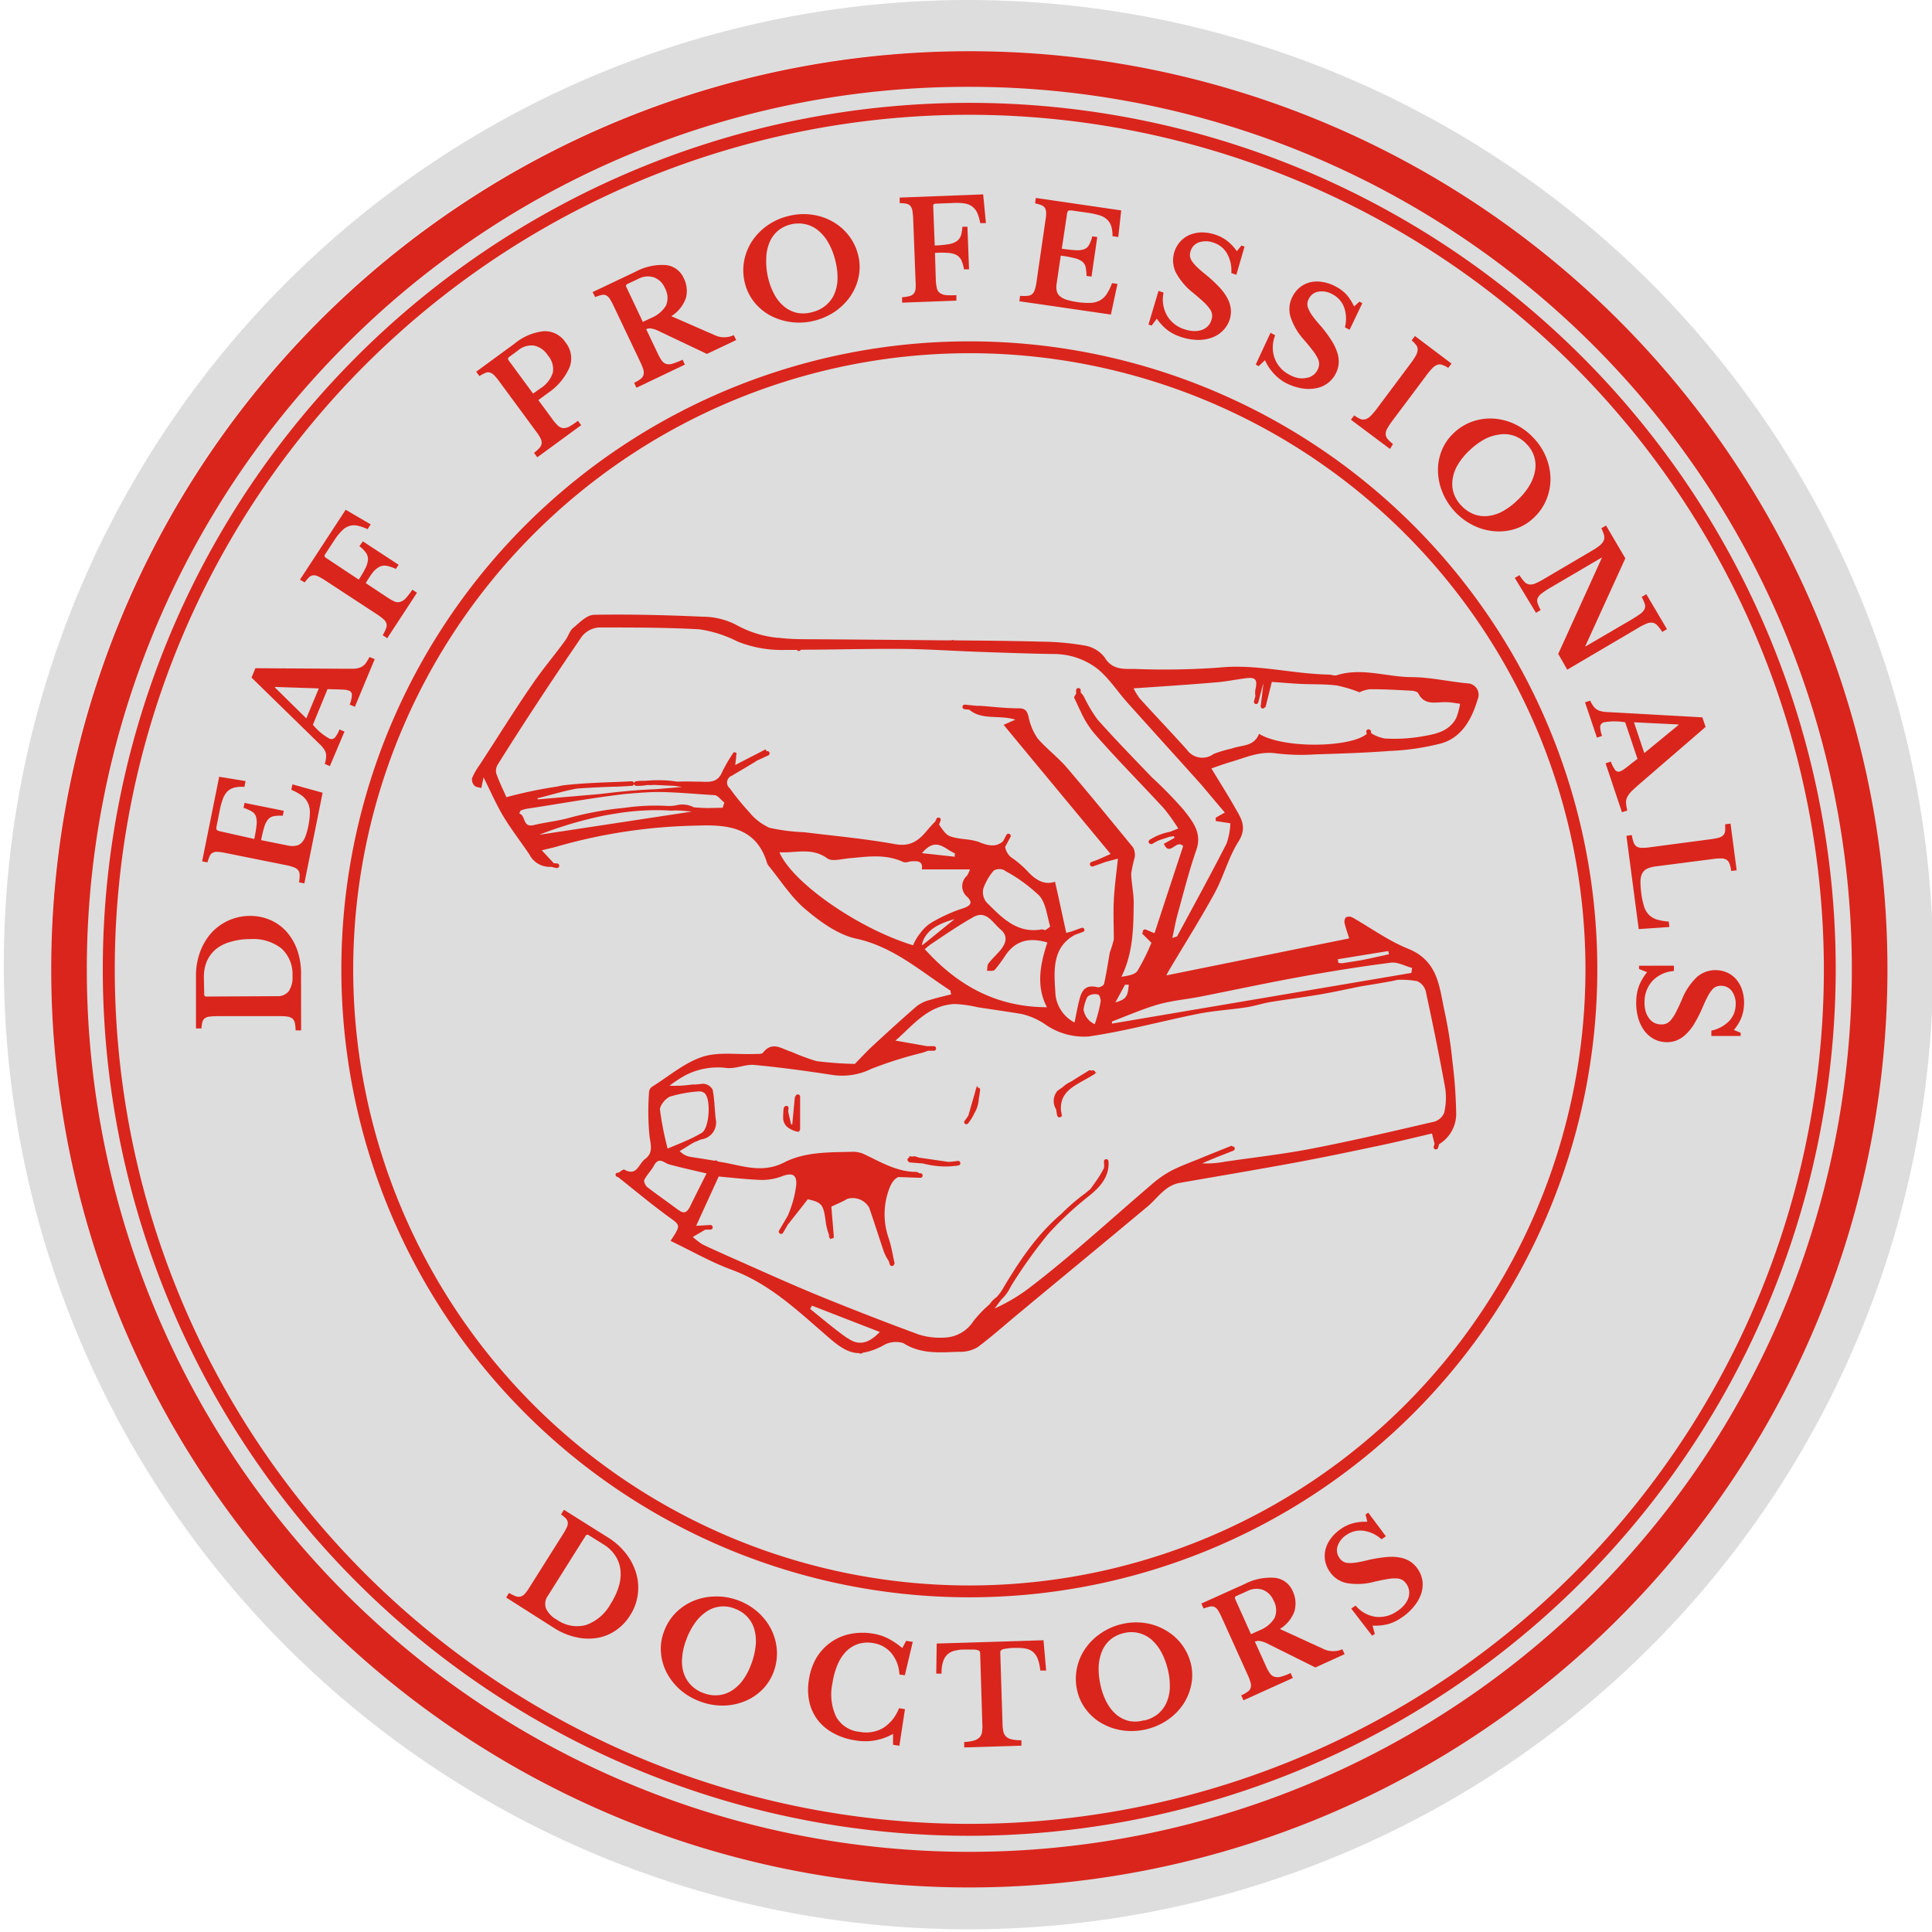 <svg xmlns="http://www.w3.org/2000/svg" width="3.67in" height="3.67in" viewBox="0 0 264.09 264.09"><defs><style>.cls-1{fill:#ddd;}.cls-2{fill:#da251c;}</style></defs><g id="Layer_1_copy" data-name="Layer 1 copy"><circle class="cls-1" cx="132.23" cy="132.23" r="125.23"/><path class="cls-1" d="M132.23,7A125.23,125.23,0,1,1,7,132.23H7A125.23,125.23,0,0,1,132.23,7m0-7a131.86,131.86,0,1,0,93.5,38.73A132.23,132.23,0,0,0,132.23,0Z" transform="translate(0 0)"/></g><g id="Layer_2" data-name="Layer 2"><path class="cls-2" d="M132.5,11.87A120.63,120.63,0,0,1,217.8,217.8,120.63,120.63,0,0,1,47.2,47.2a119.85,119.85,0,0,1,85.3-35.33m0-4.87A125.5,125.5,0,1,0,258,132.5,125.5,125.5,0,0,0,132.5,7Z" transform="translate(0 0)"/><path class="cls-2" d="M132.5,250.94A118.44,118.44,0,1,1,250.93,132.5,118.57,118.57,0,0,1,132.5,250.94Zm0-235.25A116.81,116.81,0,1,0,249.31,132.5,116.94,116.94,0,0,0,132.5,15.69Z" transform="translate(0 0)"/><path class="cls-2" d="M132.5,48.28A84.22,84.22,0,1,1,48.28,132.5,84.31,84.31,0,0,1,132.5,48.28m0-1.62a85.84,85.84,0,1,0,85.84,85.84A85.84,85.84,0,0,0,132.5,46.66Z" transform="translate(0 0)"/><path class="cls-2" d="M69.19,218.37l.39-.63a6.21,6.21,0,0,0,.9.45,1.16,1.16,0,0,0,.68.05,1.32,1.32,0,0,0,.58-.38,5.83,5.83,0,0,0,.63-.87l4.6-7.3a7.79,7.79,0,0,0,.51-.92,1.23,1.23,0,0,0,.13-.67,1,1,0,0,0-.26-.54,4.64,4.64,0,0,0-.66-.55l.4-.63,6,3.77a9.36,9.36,0,0,1,2.5,2.24,8.05,8.05,0,0,1,1.38,2.7,7,7,0,0,1-.85,5.74,6.92,6.92,0,0,1-2,2.07,6.35,6.35,0,0,1-2.53,1,7.51,7.51,0,0,1-2.86-.11,9.29,9.29,0,0,1-3-1.26Zm11.29-8.52a.28.28,0,0,0-.44.1l-5.14,8.17a1.88,1.88,0,0,0-.28,1.71,3.32,3.32,0,0,0,1.47,1.55,4.75,4.75,0,0,0,4,.75,6.21,6.21,0,0,0,3.4-2.93,9.38,9.38,0,0,0,1.12-2.44,5.6,5.6,0,0,0,.19-2.23,4.4,4.4,0,0,0-.72-1.92,5.06,5.06,0,0,0-1.6-1.51Z" transform="translate(0 0)"/><path class="cls-2" d="M100.85,218.74a8.43,8.43,0,0,1,2.74,1.62,8,8,0,0,1,1.83,2.36,7.59,7.59,0,0,1,.77,2.81,7.19,7.19,0,0,1-.44,3,6.65,6.65,0,0,1-1.57,2.45,7.19,7.19,0,0,1-2.39,1.57,8.11,8.11,0,0,1-2.9.59,8.55,8.55,0,0,1-3.12-.54A8.65,8.65,0,0,1,93,231a8.17,8.17,0,0,1-1.85-2.33,7.16,7.16,0,0,1-.8-2.75,6.59,6.59,0,0,1,.4-2.87,7.06,7.06,0,0,1,1.59-2.56,7.32,7.32,0,0,1,2.41-1.64,7.82,7.82,0,0,1,2.92-.62A8.28,8.28,0,0,1,100.85,218.74Zm-4.66,12.7a4.44,4.44,0,0,0,2,.28,4.1,4.1,0,0,0,1.81-.61,5.47,5.47,0,0,0,1.54-1.44,9.15,9.15,0,0,0,1.16-2.23,9.78,9.78,0,0,0,.6-2.57,6,6,0,0,0-.2-2.2,4.13,4.13,0,0,0-1-1.71,4.39,4.39,0,0,0-1.69-1.08,4.09,4.09,0,0,0-3.83.41A6.06,6.06,0,0,0,95,221.84a9.59,9.59,0,0,0-1.21,2.35,8.65,8.65,0,0,0-.55,2.45,5.4,5.4,0,0,0,.23,2.09,4.29,4.29,0,0,0,1,1.63A4.51,4.51,0,0,0,96.19,231.44Z" transform="translate(0 0)"/><path class="cls-2" d="M123.86,224.29l.91.14L123.68,229l-.74-.11a4.89,4.89,0,0,0-1.09-2.91,4,4,0,0,0-2.55-1.39,4.28,4.28,0,0,0-2,.13,4.2,4.2,0,0,0-1.62,1,5.92,5.92,0,0,0-1.19,1.82,10.55,10.55,0,0,0-.7,2.54,7.2,7.2,0,0,0,.5,4.58,4.09,4.09,0,0,0,3.22,2.07,4.66,4.66,0,0,0,3.2-.52,5.52,5.52,0,0,0,2.18-2.71l.81.13-.76,5-.87-.13,0-1.49a7.69,7.69,0,0,1-5.18.88,8.73,8.73,0,0,1-3-1,6.62,6.62,0,0,1-2.1-1.76,6.37,6.37,0,0,1-1.15-2.45,8.1,8.1,0,0,1-.08-3,8.49,8.49,0,0,1,1-3,7,7,0,0,1,4.56-3.31,8.59,8.59,0,0,1,3.17-.07,7,7,0,0,1,2.05.64,10.28,10.28,0,0,1,2,1.34Z" transform="translate(0 0)"/><path class="cls-2" d="M143,228.35l-.8,0a6,6,0,0,0-.32-1.51,2.38,2.38,0,0,0-.64-1,2.07,2.07,0,0,0-1-.48,5.72,5.72,0,0,0-1.3-.1c-.49,0-.88,0-1.17.07a3,3,0,0,0-.67.11.54.54,0,0,0-.3.19.49.49,0,0,0-.07.28l.31,9.77a5.58,5.58,0,0,0,.11,1,1.36,1.36,0,0,0,.37.69,1.59,1.59,0,0,0,.78.39,5.88,5.88,0,0,0,1.32.12l0,.74-7.82.24,0-.74a5.86,5.86,0,0,0,1.34-.2,1.8,1.8,0,0,0,.76-.44,1.27,1.27,0,0,0,.33-.71,4.66,4.66,0,0,0,.05-1l-.3-9.77a.61.61,0,0,0-.07-.28.49.49,0,0,0-.28-.16,2.53,2.53,0,0,0-.59-.08c-.25,0-.59,0-1,0s-.87,0-1.28.11a2.35,2.35,0,0,0-1.07.41,2.11,2.11,0,0,0-.73,1,4.52,4.52,0,0,0-.25,1.77l-.73,0,.06-4.11,14.6-.45Z" transform="translate(0 0)"/><path class="cls-2" d="M153.35,222a8.42,8.42,0,0,1,3.19-.14,7.87,7.87,0,0,1,2.82,1,7.26,7.26,0,0,1,3.45,4.66,6.76,6.76,0,0,1,0,2.9,7.52,7.52,0,0,1-1.13,2.63,8.08,8.08,0,0,1-2.12,2.08,8.78,8.78,0,0,1-6.07,1.41,8,8,0,0,1-2.82-.94,6.93,6.93,0,0,1-2.17-1.86,6.63,6.63,0,0,1-1.25-2.62,7.12,7.12,0,0,1-.06-3,7.24,7.24,0,0,1,1.11-2.69,7.84,7.84,0,0,1,2.1-2.12A8.45,8.45,0,0,1,153.35,222Zm3.06,13.18a4.71,4.71,0,0,0,1.82-.85,4.33,4.33,0,0,0,1.18-1.5,5.47,5.47,0,0,0,.49-2,8.89,8.89,0,0,0-.24-2.5,9.86,9.86,0,0,0-.91-2.48,6.26,6.26,0,0,0-1.37-1.74,4.19,4.19,0,0,0-3.75-.88,4.41,4.41,0,0,0-1.82.87,4.22,4.22,0,0,0-1.16,1.58,6.22,6.22,0,0,0-.47,2.15,10,10,0,0,0,.28,2.63,8.78,8.78,0,0,0,.88,2.35,5.5,5.5,0,0,0,1.34,1.63,4.21,4.21,0,0,0,1.72.82A4.42,4.42,0,0,0,156.41,235.14Z" transform="translate(0 0)"/><path class="cls-2" d="M176.7,217.49a3.91,3.91,0,0,1,.25,2.73,4.73,4.73,0,0,1-2,2.45l6,2.75a2.92,2.92,0,0,0,1.29.28,3,3,0,0,0,1.25-.26l.31.67-4,1.82-6.55-3.26a3.6,3.6,0,0,0-1.05-.36,1.4,1.4,0,0,0-.67.09l1.51,3.33a5.39,5.39,0,0,0,.55,1,1.17,1.17,0,0,0,.62.47,1.55,1.55,0,0,0,.87,0,8.61,8.61,0,0,0,1.34-.51l.3.68-6.75,3.05-.31-.68a4.53,4.53,0,0,0,.88-.49,1,1,0,0,0,.41-.53,1.22,1.22,0,0,0,0-.71,6.83,6.83,0,0,0-.37-1L167,221.09a7.12,7.12,0,0,0-.49-.94,1.22,1.22,0,0,0-.48-.48,1,1,0,0,0-.61-.07,7.4,7.4,0,0,0-.9.27l-.3-.68,5.88-2.65a7.7,7.7,0,0,1,4.2-.86A3,3,0,0,1,176.7,217.49Zm-5.7,5.89,1.11-.5a4.24,4.24,0,0,0,2.11-1.7,2.7,2.7,0,0,0-.14-2.41,2.64,2.64,0,0,0-1.45-1.45,2.76,2.76,0,0,0-2.14.17l-1.48.67a.28.28,0,0,0-.17.42Z" transform="translate(0 0)"/><path class="cls-2" d="M184.7,219.88l.6-.41A4.37,4.37,0,0,0,188,221a4.19,4.19,0,0,0,2.94-.74,4.7,4.7,0,0,0,1-.85,3,3,0,0,0,.56-.94,2.31,2.31,0,0,0,.12-1,2.17,2.17,0,0,0-.89-1.48,1.8,1.8,0,0,0-.79-.23,5.74,5.74,0,0,0-1.24.08c-.49.08-1.12.2-1.87.38a8.7,8.7,0,0,1-3.77.17,3.67,3.67,0,0,1-2.32-1.59,3.89,3.89,0,0,1-.62-1.52,3.78,3.78,0,0,1,.09-1.57,4.26,4.26,0,0,1,.76-1.48,5.73,5.73,0,0,1,1.39-1.28,5,5,0,0,1,1.66-.75,6.3,6.3,0,0,1,1.88-.18l-.24-1,.37-.25,2.41,3.23-.6.41a4.64,4.64,0,0,0-2.47-1.17,3.28,3.28,0,0,0-2.28.55,2.93,2.93,0,0,0-1.24,1.52,1.77,1.77,0,0,0,.22,1.61,1.63,1.63,0,0,0,.5.51,1.49,1.49,0,0,0,.72.22,5.23,5.23,0,0,0,1.13-.07c.45-.07,1-.18,1.67-.35a19,19,0,0,1,2.42-.39,6.65,6.65,0,0,1,1.87.07,4,4,0,0,1,1.41.55,3.9,3.9,0,0,1,1.66,2.71,4.06,4.06,0,0,1-.21,1.75,5.58,5.58,0,0,1-1,1.71,7.34,7.34,0,0,1-1.69,1.51,6,6,0,0,1-1.84.87,7.17,7.17,0,0,1-2.09.2l.31,1.13-.37.25Z" transform="translate(0 0)"/><path class="cls-2" d="M41.16,140.85h-.75a6,6,0,0,0-.1-1,1.2,1.2,0,0,0-.32-.6,1.3,1.3,0,0,0-.64-.28,6.13,6.13,0,0,0-1.07-.07l-8.62,0a9,9,0,0,0-1.06.07,1.24,1.24,0,0,0-.63.24,1,1,0,0,0-.31.52,4.21,4.21,0,0,0-.12.85h-.75l0-7.09a9.35,9.35,0,0,1,.54-3.31,8.11,8.11,0,0,1,1.53-2.62,7.1,7.1,0,0,1,5.31-2.36,6.85,6.85,0,0,1,2.81.57,6.37,6.37,0,0,1,2.2,1.6,7.62,7.62,0,0,1,1.44,2.47,9.55,9.55,0,0,1,.53,3.18ZM27.91,135.9c0,.22.1.32.31.32l9.65-.05a1.91,1.91,0,0,0,1.6-.68,3.31,3.31,0,0,0,.51-2.08,4.76,4.76,0,0,0-1.49-3.75,6.26,6.26,0,0,0-4.3-1.29,9.16,9.16,0,0,0-2.67.37,5.49,5.49,0,0,0-2,1,4.49,4.49,0,0,0-1.23,1.63,5.4,5.4,0,0,0-.42,2.16Z" transform="translate(0 0)"/><path class="cls-2" d="M34.76,114.68c.16-.78.26-1.41.31-1.89a3,3,0,0,0-.08-1.17,1.27,1.27,0,0,0-.56-.69,5.24,5.24,0,0,0-1.14-.5l.14-.68,5.36,1.08-.14.68a4.62,4.62,0,0,0-1.23.06,1.29,1.29,0,0,0-.78.45,2.68,2.68,0,0,0-.51,1c-.14.45-.28,1-.44,1.82l3.77.76a2.76,2.76,0,0,0,1,0,1.37,1.37,0,0,0,.75-.39,2.43,2.43,0,0,0,.55-.9,10.51,10.51,0,0,0,.4-1.46,10,10,0,0,0,.2-1.79,2.9,2.9,0,0,0-.27-1.3,2.68,2.68,0,0,0-.82-1,7.08,7.08,0,0,0-1.45-.8l.15-.74,4.13,1.14-2.5,12.4-.73-.15a5,5,0,0,0,.09-1,1.13,1.13,0,0,0-.19-.64,1.19,1.19,0,0,0-.57-.4,5.78,5.78,0,0,0-1-.29l-8.45-1.7a7.35,7.35,0,0,0-1-.14,1.41,1.41,0,0,0-.68.12,1,1,0,0,0-.41.46,5.93,5.93,0,0,0-.3.86l-.73-.14,2.33-11.56,3.61.59-.16.79a4.57,4.57,0,0,0-1.34.09,2.17,2.17,0,0,0-.94.49,2.79,2.79,0,0,0-.64,1,9.75,9.75,0,0,0-.45,1.61l-.41,2.07c-.07.32-.07.52,0,.61s.24.16.53.22Z" transform="translate(0 0)"/><path class="cls-2" d="M44.77,94.2l-2,4.87a8,8,0,0,0,2.2,1.86.65.65,0,0,0,.81-.11,3.85,3.85,0,0,0,.62-1.11l.69.29-2,4.72-.69-.29a5.31,5.31,0,0,0,.16-.77,2.2,2.2,0,0,0,0-.63,1.7,1.7,0,0,0-.24-.58,4.28,4.28,0,0,0-.47-.58l-9.47-9.25.53-1.28,11.77.07c.69,0,1.23,0,1.64,0a2.7,2.7,0,0,0,1-.21,1.74,1.74,0,0,0,.64-.5,6.78,6.78,0,0,0,.55-.89l.71.29-2.71,6.51-.71-.29A4.07,4.07,0,0,0,48.1,95a.57.57,0,0,0-.4-.59,2.35,2.35,0,0,0-.67-.14L46,94.23Zm-2.9,4,1.71-4.1-6-.2,0,.07Z" transform="translate(0 0)"/><path class="cls-2" d="M53,81.7a6.65,6.65,0,0,0,1,.55,1.15,1.15,0,0,0,.77,0,1.68,1.68,0,0,0,.73-.51,10.93,10.93,0,0,0,.87-1.13l.63.41-4.07,6.22-.62-.41a5.38,5.38,0,0,0,.45-.91,1.07,1.07,0,0,0,.07-.67,1.24,1.24,0,0,0-.38-.58,6.57,6.57,0,0,0-.85-.65l-7.21-4.72a6.79,6.79,0,0,0-.92-.52,1.35,1.35,0,0,0-.67-.14,1,1,0,0,0-.56.27,6.07,6.07,0,0,0-.59.7L41,79.24l6.25-9.56,3.42,2-.43.66a5.51,5.51,0,0,0-1.31-.47,2.18,2.18,0,0,0-1.08,0,2.28,2.28,0,0,0-1,.57,7,7,0,0,0-1,1.18l-1.41,2.15a.3.3,0,0,0,.08.46l4.52,3a15.59,15.59,0,0,0,.93-1.6,2.94,2.94,0,0,0,.33-1.16,1.56,1.56,0,0,0-.28-.92,4.63,4.63,0,0,0-.89-.89L49.6,74l4.89,3.2-.38.57a5.26,5.26,0,0,0-1.23-.42,1.53,1.53,0,0,0-1,.12,3,3,0,0,0-.91.76A14.38,14.38,0,0,0,50,79.71Z" transform="translate(0 0)"/><path class="cls-2" d="M77.3,46.8a3.47,3.47,0,0,1,.56,3.4,8.21,8.21,0,0,1-3,3.55l-1.27.94,1.94,2.64a5.46,5.46,0,0,0,.76.87,1.18,1.18,0,0,0,.72.32,1.76,1.76,0,0,0,.85-.23A11.93,11.93,0,0,0,79,57.52l.44.6-6,4.39-.44-.6a6.77,6.77,0,0,0,.75-.69,1.18,1.18,0,0,0,.29-.61,1.3,1.3,0,0,0-.15-.68,5.78,5.78,0,0,0-.57-.9l-5.11-6.94a6.48,6.48,0,0,0-.68-.81,1.27,1.27,0,0,0-.58-.36.88.88,0,0,0-.61.06,5,5,0,0,0-.8.43l-.45-.6L70.3,47a7.55,7.55,0,0,1,4.06-1.73A3.38,3.38,0,0,1,77.3,46.8Zm-4.43,7,1-.71a4,4,0,0,0,1.7-2.16,2.86,2.86,0,0,0-.68-2.35A3,3,0,0,0,73,47.24a2.88,2.88,0,0,0-2.24.7l-1.15.85a.3.3,0,0,0-.09.46Z" transform="translate(0 0)"/><path class="cls-2" d="M93.45,38a3.82,3.82,0,0,1,.31,2.73,4.77,4.77,0,0,1-2,2.49l6,2.62a2.81,2.81,0,0,0,1.3.26,3,3,0,0,0,1.24-.29l.33.67-4,1.9-6.61-3.14A3.41,3.41,0,0,0,89,44.9a1.29,1.29,0,0,0-.67.1l1.57,3.3a5.8,5.8,0,0,0,.57,1,1.2,1.2,0,0,0,.63.46,1.57,1.57,0,0,0,.87-.06,9.77,9.77,0,0,0,1.33-.53l.32.67L87,53l-.32-.68a4.25,4.25,0,0,0,.86-.5,1.09,1.09,0,0,0,.41-.54,1.37,1.37,0,0,0,0-.72,8.27,8.27,0,0,0-.39-1l-3.7-7.78a7.18,7.18,0,0,0-.51-.93,1.21,1.21,0,0,0-.49-.47.89.89,0,0,0-.61-.06,6,6,0,0,0-.89.29L81,39.93l5.83-2.77A7.75,7.75,0,0,1,91,36.23,3,3,0,0,1,93.45,38Zm-5.58,6,1.1-.52a4.19,4.19,0,0,0,2.08-1.74,2.73,2.73,0,0,0-.19-2.41,2.57,2.57,0,0,0-1.48-1.42,2.72,2.72,0,0,0-2.13.21l-1.47.69a.29.29,0,0,0-.16.43Z" transform="translate(0 0)"/><path class="cls-2" d="M107.82,29.52a8.24,8.24,0,0,1,3.19-.17,7.84,7.84,0,0,1,2.82.95,7.32,7.32,0,0,1,2.2,1.91,7.21,7.21,0,0,1,1.29,2.72,6.65,6.65,0,0,1,.05,2.91,7.38,7.38,0,0,1-1.11,2.63,8.22,8.22,0,0,1-2.1,2.1,8.64,8.64,0,0,1-2.9,1.28,8.46,8.46,0,0,1-6-.74,7.21,7.21,0,0,1-2.19-1.85,6.75,6.75,0,0,1-1.26-2.61,7.14,7.14,0,0,1-.09-3,7.42,7.42,0,0,1,1.09-2.7,8,8,0,0,1,2.09-2.13A8.35,8.35,0,0,1,107.82,29.52ZM111,42.67a4.56,4.56,0,0,0,1.81-.87A4.21,4.21,0,0,0,114,40.3a5.52,5.52,0,0,0,.48-2.06,9,9,0,0,0-.27-2.5,9.34,9.34,0,0,0-.93-2.47,6,6,0,0,0-1.38-1.72,4.22,4.22,0,0,0-1.75-.89,4.51,4.51,0,0,0-2,0,4.44,4.44,0,0,0-1.82.89,4.26,4.26,0,0,0-1.14,1.58,6,6,0,0,0-.45,2.16A10,10,0,0,0,105,38a9.2,9.2,0,0,0,.9,2.34,5.48,5.48,0,0,0,1.36,1.62,4.26,4.26,0,0,0,1.72.81A4.43,4.43,0,0,0,111,42.67Z" transform="translate(0 0)"/><path class="cls-2" d="M127.92,38.24a6.09,6.09,0,0,0,.14,1.15,1.1,1.1,0,0,0,.41.65,1.76,1.76,0,0,0,.83.3,9.84,9.84,0,0,0,1.43,0l0,.75-7.42.28,0-.74a5.46,5.46,0,0,0,1-.15,1.21,1.21,0,0,0,.59-.34,1.29,1.29,0,0,0,.25-.65,6.63,6.63,0,0,0,0-1.06l-.33-8.62a7.9,7.9,0,0,0-.11-1.05,1.32,1.32,0,0,0-.28-.62,1,1,0,0,0-.54-.3,6.38,6.38,0,0,0-.91-.08l0-.75,11.41-.44.38,3.93-.78,0a6.82,6.82,0,0,0-.38-1.34,2.3,2.3,0,0,0-.64-.87,2.38,2.38,0,0,0-1-.46,6.87,6.87,0,0,0-1.51-.09l-2.58.1c-.22,0-.33.12-.32.33l.21,5.39a15.28,15.28,0,0,0,1.85-.17,2.88,2.88,0,0,0,1.13-.4,1.63,1.63,0,0,0,.59-.76,4.74,4.74,0,0,0,.21-1.24l.69,0,.22,5.83-.69,0a5,5,0,0,0-.36-1.25,1.58,1.58,0,0,0-.65-.7,2.87,2.87,0,0,0-1.14-.3,13.19,13.19,0,0,0-1.82,0Z" transform="translate(0 0)"/><path class="cls-2" d="M145.14,34c.78.11,1.42.18,1.91.2a2.79,2.79,0,0,0,1.16-.14,1.27,1.27,0,0,0,.66-.59,5.45,5.45,0,0,0,.44-1.16l.68.09-.79,5.41-.68-.09a5.57,5.57,0,0,0-.13-1.23,1.35,1.35,0,0,0-.49-.76,2.86,2.86,0,0,0-1.05-.45,17.17,17.17,0,0,0-1.85-.34l-.56,3.8a2.84,2.84,0,0,0,0,1,1.34,1.34,0,0,0,.43.74,2.56,2.56,0,0,0,.92.49,9.58,9.58,0,0,0,1.48.32,9.31,9.31,0,0,0,1.81.11,2.91,2.91,0,0,0,1.28-.34,2.71,2.71,0,0,0,.92-.87,7.39,7.39,0,0,0,.73-1.49l.74.11L151.85,43l-12.51-1.82.1-.74a6.16,6.16,0,0,0,1,0,1.06,1.06,0,0,0,.63-.23,1.19,1.19,0,0,0,.37-.58,5.8,5.8,0,0,0,.23-1l1.24-8.53a5.54,5.54,0,0,0,.09-1,1.29,1.29,0,0,0-.16-.66,1,1,0,0,0-.48-.39,4.68,4.68,0,0,0-.87-.25l.1-.74,11.67,1.7-.4,3.64-.79-.12a4.61,4.61,0,0,0-.16-1.33,2.21,2.21,0,0,0-.55-.91,2.66,2.66,0,0,0-1-.59,10.66,10.66,0,0,0-1.63-.36l-2.09-.3c-.32-.05-.52,0-.61,0a1,1,0,0,0-.19.55Z" transform="translate(0 0)"/><path class="cls-2" d="M158.36,39.76l.69.24a4.45,4.45,0,0,0,.45,3.09A4.16,4.16,0,0,0,161.88,45a4.54,4.54,0,0,0,1.25.25,3.11,3.11,0,0,0,1.09-.13,2.19,2.19,0,0,0,.84-.49,2,2,0,0,0,.51-.82,1.86,1.86,0,0,0,.12-.78,1.75,1.75,0,0,0-.3-.77,5.74,5.74,0,0,0-.82-.94c-.36-.34-.84-.76-1.43-1.25a8.86,8.86,0,0,1-2.44-2.88,3.85,3.85,0,0,1,.69-4.23,3.66,3.66,0,0,1,1.29-.88,4.56,4.56,0,0,1,1.64-.31,5.81,5.81,0,0,1,1.87.33,5.24,5.24,0,0,1,1.6.86,6.55,6.55,0,0,1,1.28,1.38l.62-.78.43.15L169,37.56l-.69-.23a4.74,4.74,0,0,0-.58-2.67,3.26,3.26,0,0,0-1.82-1.48,3,3,0,0,0-2-.06,1.8,1.8,0,0,0-1.15,1.16,1.77,1.77,0,0,0-.1.7,1.65,1.65,0,0,0,.27.72,5.1,5.1,0,0,0,.74.85c.32.31.76.68,1.29,1.11a17.74,17.74,0,0,1,1.79,1.68,7,7,0,0,1,1.08,1.53,4.16,4.16,0,0,1,.42,1.45,3.65,3.65,0,0,1-.19,1.45,3.71,3.71,0,0,1-1,1.52,4,4,0,0,1-1.52.9,5.46,5.46,0,0,1-1.94.27,7.73,7.73,0,0,1-2.23-.42,6.06,6.06,0,0,1-1.81-.94,6.91,6.91,0,0,1-1.43-1.54l-.71.94-.43-.14Z" transform="translate(0 0)"/><path class="cls-2" d="M173.67,45.49l.64.34a4.4,4.4,0,0,0-.08,3.13,4.15,4.15,0,0,0,2,2.25,4.29,4.29,0,0,0,1.19.46,3,3,0,0,0,1.1,0,2.09,2.09,0,0,0,.9-.34,1.9,1.9,0,0,0,.65-.72,1.94,1.94,0,0,0,.24-.74,1.63,1.63,0,0,0-.16-.82,5.84,5.84,0,0,0-.65-1.06c-.3-.4-.7-.89-1.2-1.48a8.61,8.61,0,0,1-1.91-3.25,3.69,3.69,0,0,1,.33-2.8,3.91,3.91,0,0,1,1.05-1.25,3.64,3.64,0,0,1,1.43-.65,4.2,4.2,0,0,1,1.66,0,5.68,5.68,0,0,1,1.79.64,5.32,5.32,0,0,1,1.44,1.11,6.74,6.74,0,0,1,1,1.58l.74-.66.39.21-1.74,3.64-.64-.34a4.69,4.69,0,0,0-.11-2.73,3.3,3.3,0,0,0-1.55-1.76,2.89,2.89,0,0,0-1.92-.39,1.77,1.77,0,0,0-1.33.94,1.69,1.69,0,0,0-.22.68,1.57,1.57,0,0,0,.15.75,4.79,4.79,0,0,0,.58,1,16.87,16.87,0,0,0,1.09,1.32,17.09,17.09,0,0,1,1.48,2,6.93,6.93,0,0,1,.8,1.69,3.79,3.79,0,0,1,.17,1.5,3.72,3.72,0,0,1-.43,1.4,3.83,3.83,0,0,1-1.19,1.33,3.94,3.94,0,0,1-1.65.63,5.44,5.44,0,0,1-2-.06,7.6,7.6,0,0,1-2.13-.79A6.33,6.33,0,0,1,174.06,51a6.88,6.88,0,0,1-1.15-1.76l-.86.81-.4-.22Z" transform="translate(0 0)"/><path class="cls-2" d="M190,61.37l-5.34-4,.45-.59a4.81,4.81,0,0,0,.88.51,1.09,1.09,0,0,0,.71,0,1.7,1.7,0,0,0,.69-.47,9,9,0,0,0,.9-1.07l4.48-6a9.82,9.82,0,0,0,.73-1.08,2,2,0,0,0,.28-.8,1,1,0,0,0-.17-.66,4,4,0,0,0-.65-.68l.45-.6,5,3.77-.45.59a3.27,3.27,0,0,0-.84-.42,1,1,0,0,0-.67,0,1.93,1.93,0,0,0-.69.5,9.12,9.12,0,0,0-.83,1l-4.49,6a10.72,10.72,0,0,0-.78,1.15,1.67,1.67,0,0,0-.25.8,1.16,1.16,0,0,0,.25.67,4.81,4.81,0,0,0,.75.7Z" transform="translate(0 0)"/><path class="cls-2" d="M209.62,59.86a8.22,8.22,0,0,1,1.73,2.67,8,8,0,0,1,.59,2.93,7.4,7.4,0,0,1-.57,2.85,6.94,6.94,0,0,1-1.72,2.47,6.52,6.52,0,0,1-2.49,1.5,7.23,7.23,0,0,1-2.84.34,8.08,8.08,0,0,1-2.86-.77,8.78,8.78,0,0,1-4.28-4.54,8.12,8.12,0,0,1-.62-2.9,7.13,7.13,0,0,1,.51-2.82,6.69,6.69,0,0,1,1.64-2.39,7,7,0,0,1,2.57-1.58,7.45,7.45,0,0,1,2.88-.4,8,8,0,0,1,2.89.75A8.29,8.29,0,0,1,209.62,59.86Zm-9.84,9.28a4.66,4.66,0,0,0,1.66,1.14,4.16,4.16,0,0,0,1.89.26,5.43,5.43,0,0,0,2-.61,9,9,0,0,0,2-1.47,9.27,9.27,0,0,0,1.68-2,6,6,0,0,0,.81-2.06,4.1,4.1,0,0,0-1.13-3.68,4.11,4.11,0,0,0-3.61-1.34A6.2,6.2,0,0,0,203,60a10,10,0,0,0-2.13,1.57,8.93,8.93,0,0,0-1.59,1.94,5.42,5.42,0,0,0-.72,2,4.2,4.2,0,0,0,.15,1.9A4.44,4.44,0,0,0,199.78,69.14Z" transform="translate(0 0)"/><path class="cls-2" d="M213,89.38l5.95-13.1,0-.07L212,80.29a12.75,12.75,0,0,0-1.23.8,1.83,1.83,0,0,0-.58.67,1,1,0,0,0,0,.71,5.16,5.16,0,0,0,.41.92l-.64.38L207.06,79l.64-.38a5.51,5.51,0,0,0,.67.9,1.17,1.17,0,0,0,.66.37,1.58,1.58,0,0,0,.84-.14,9.32,9.32,0,0,0,1.23-.64l6.47-3.81a8.37,8.37,0,0,0,1.08-.72,2.09,2.09,0,0,0,.55-.65,1.17,1.17,0,0,0,.07-.72,4.58,4.58,0,0,0-.38-1l.64-.38,2.64,4.49-5.47,12,0,.06L223,84.7c.52-.31.93-.58,1.23-.8a1.81,1.81,0,0,0,.58-.67,1,1,0,0,0,0-.72,5.12,5.12,0,0,0-.41-.91l.64-.38L227.86,86l-.65.38a5,5,0,0,0-.67-.89,1.17,1.17,0,0,0-.66-.37,1.49,1.49,0,0,0-.84.14,8.22,8.22,0,0,0-1.23.64l-9.58,5.64Z" transform="translate(0 0)"/><path class="cls-2" d="M223.83,103.73l-1.68-5a8.35,8.35,0,0,0-2.88,0,.67.67,0,0,0-.54.62,4.07,4.07,0,0,0,.26,1.24l-.7.24L216.66,96l.71-.23a3.83,3.83,0,0,0,.38.68,2.17,2.17,0,0,0,.43.47,1.71,1.71,0,0,0,.56.27,3.65,3.65,0,0,0,.74.13l13.22.74.44,1.31-8.91,7.69c-.52.45-.92.82-1.21,1.1a3.09,3.09,0,0,0-.6.82,1.57,1.57,0,0,0-.15.8,5.45,5.45,0,0,0,.17,1l-.73.25-2.24-6.69.72-.24a4.63,4.63,0,0,0,.59,1.16.6.6,0,0,0,.69.18,2.53,2.53,0,0,0,.59-.34c.24-.17.52-.39.85-.66Zm-.48-5,1.41,4.21,4.68-3.84,0-.07Z" transform="translate(0 0)"/><path class="cls-2" d="M224,127l-1.68-12.75.74-.1a5.13,5.13,0,0,0,.24,1,1.24,1.24,0,0,0,.39.55,1.3,1.3,0,0,0,.67.19,6.06,6.06,0,0,0,1.06-.06l8.55-1.13a8.8,8.8,0,0,0,1-.2,1.35,1.35,0,0,0,.59-.34.94.94,0,0,0,.25-.57,6.82,6.82,0,0,0,0-.91l.74-.1.84,6.38-.74.1a5.52,5.52,0,0,0-.24-1,1.06,1.06,0,0,0-.41-.54,1.42,1.42,0,0,0-.7-.18,7.51,7.51,0,0,0-1.14.08l-7.75,1a4.35,4.35,0,0,0-1.25.32,1.43,1.43,0,0,0-.68.65,2.4,2.4,0,0,0-.24,1.08,11.66,11.66,0,0,0,.11,1.63,11,11,0,0,0,.37,1.77,2.91,2.91,0,0,0,.65,1.15,2.7,2.7,0,0,0,1.07.66,7.34,7.34,0,0,0,1.66.29l.1.74Z" transform="translate(0 0)"/><path class="cls-2" d="M228.81,132l0,.73a4.45,4.45,0,0,0-2.86,1.28,4.17,4.17,0,0,0-1.15,2.81,4.36,4.36,0,0,0,.11,1.27,2.81,2.81,0,0,0,.43,1,2.2,2.2,0,0,0,.69.67,2.06,2.06,0,0,0,.93.27,2.08,2.08,0,0,0,.78-.1,1.83,1.83,0,0,0,.66-.5,5.46,5.46,0,0,0,.68-1.05c.23-.44.5-1,.81-1.72a8.73,8.73,0,0,1,2.1-3.14,3.91,3.91,0,0,1,4.26-.5,3.61,3.61,0,0,1,1.2,1,4.34,4.34,0,0,1,.74,1.49,5.72,5.72,0,0,1,.2,1.89,5.43,5.43,0,0,1-.38,1.77,6.61,6.61,0,0,1-1,1.62l.92.38,0,.44-4,0,0-.73a4.77,4.77,0,0,0,2.4-1.28,3.31,3.31,0,0,0,.92-2.17,3,3,0,0,0-.48-1.9,1.8,1.8,0,0,0-1.43-.78,1.72,1.72,0,0,0-.7.1,1.38,1.38,0,0,0-.61.45,4.93,4.93,0,0,0-.62.94q-.31.6-.72,1.56a18.93,18.93,0,0,1-1.12,2.18,6.84,6.84,0,0,1-1.17,1.45,4,4,0,0,1-1.28.81,3.48,3.48,0,0,1-1.45.21,3.59,3.59,0,0,1-1.71-.49,4,4,0,0,1-1.29-1.21,5.51,5.51,0,0,1-.79-1.79,7.53,7.53,0,0,1-.21-2.27,6.07,6.07,0,0,1,.4-2,6.93,6.93,0,0,1,1.08-1.8l-1.1-.43,0-.45Z" transform="translate(0 0)"/><path class="cls-2" d="M200.61,93.41c-2.54-.23-5.05-.83-7.58-.85-3.44,0-6.85-1.35-10.31-.26-.32.1-.72-.08-1.09-.09-5-.09-9.95-1.49-15.06-.95a105,105,0,0,1-11.5.18c-1.52,0-3.06.14-4.09-1.6a4.33,4.33,0,0,0-2.73-1.6,36,36,0,0,0-5.88-.53c-4-.11-8-.14-11.93-.18l-.06,0a.31.31,0,0,0-.33,0l-1,0q-9-.09-17.92-.15c-1.55,0-3.08,0-4.59-.19a.32.32,0,0,0-.17,0,14.57,14.57,0,0,1-5.78-1.8,10.05,10.05,0,0,0-4.49-1.09c-5-.22-9.92-.35-14.88-.26-1,0-2,1.07-2.88,1.8-.49.4-.66,1.15-1.06,1.68-1.44,2-3,3.81-4.37,5.81C70.36,97,68,100.84,65.52,104.62a8.71,8.71,0,0,0-1,1.77,1.26,1.26,0,0,0,.33,1c.21.22.63.23.94.33l.31-1.46c1,2,1.75,3.74,2.73,5.37s2.35,3.42,3.51,5.13a3.12,3.12,0,0,0,3,1.73l.69.16h.07a.31.31,0,0,0,.07-.62L75.7,118l-1.64-1.77c1-.25,1.55-.36,2.09-.52A73.86,73.86,0,0,1,95,112.86c4.11-.15,8.31,0,9.85,5.1a1.18,1.18,0,0,0,.23.41c1.64,2,3.06,4.27,5,5.91s4.38,3.44,6.84,4c5.15,1.09,8.84,4.43,13,7.13,0,0,0,.18.1.51-1,.25-1.95.47-2.92.77a4.9,4.9,0,0,0-1.73.8c-2.09,1.8-4.12,3.66-6.14,5.53-.73.67-1.4,1.41-2.38,2.41a51.24,51.24,0,0,1-5.23-.38,29.07,29.07,0,0,1-3.43-1.27c-1.27-.36-2.61-1.54-3.89.11-.18.23-.76.17-1.15.18-2.4.1-5-.32-7.16.4-2.46.82-4.58,2.66-6.84,4.07a1,1,0,0,0-.42.63,34.61,34.61,0,0,0,.07,6.28c.21,1.25.44,2.2-.65,3-.84.62-1.09,2.4-2.8,1.43-.13-.07-.43.16-.81.43a.32.32,0,0,0-.39.18.29.29,0,0,0,0,.09l-.06,0,.07.06a.31.31,0,0,0,.18.22l.17.06c2.39,1.9,4.53,3.69,6.78,5.33,1.75,1.27,1.82,1.16.37,3.37,2.86,1.37,5.5,2.89,8.31,3.93,5.35,1.95,9.3,5.84,13.46,9.41,1.54,1.33,2.72,2,4,2l.1.06a.32.32,0,0,0,.14,0,.33.33,0,0,0,.25-.11,8.35,8.35,0,0,0,2.81-1,3.41,3.41,0,0,1,2.74-.32c2.43,1.55,5,1.27,7.64,1.19a4.6,4.6,0,0,0,2.54-.64c2.1-1.58,4.06-3.35,6.08-5,2.95-2.46,5.91-4.9,8.87-7.35q4.13-3.42,8.24-6.85c1.41-1.18,2.42-2.9,4.43-3.25,5.26-.92,10.53-1.8,15.78-2.77,3.93-.73,7.84-1.55,11.76-2.38,2.32-.49,4.62-1.06,6.93-1.6l.35,1.4-.11.39a.31.31,0,0,0,.21.38l.09,0a.31.31,0,0,0,.3-.23l.14-.48a4.86,4.86,0,0,0,2.33-4.06,64.54,64.54,0,0,0-.51-7.21,61.29,61.29,0,0,0-1.05-6.76c-.75-3.37-.84-7-5-8.68-2.7-1.08-5.11-2.86-7.66-4.3a1,1,0,0,0-.85,0,.94.94,0,0,0-.18.82c.17.72.42,1.41.63,2.06l-25,5.06c.18-.35.29-.57.42-.78,2.07-3.49,4.24-6.92,6.18-10.47,1.24-2.28,1.89-4.89,3.27-7.06,1.2-1.9.37-3.16-.48-4.61-1-1.78-2.13-3.54-3.23-5.37.82-.28,1.69-.61,2.58-.87,2.07-.59,4-1.54,6.35-1.18a28.4,28.4,0,0,0,5.22.13c3.41-.11,6.81-.21,10.21-.47a33.12,33.12,0,0,0,7.18-1.07c2.75-.86,4.08-3.35,4.86-6A1.56,1.56,0,0,0,200.61,93.41Zm-34.33-.14c1.33-.11,2.65-.38,4-.56s1.63.18,1.33,1.53a2.36,2.36,0,0,0,0,.88l-.2.74a.32.32,0,0,0,.23.38h.08A.31.31,0,0,0,172,96l.64-2.42.06-.15-.37,3.08a.3.3,0,0,0,.27.34h0a.33.33,0,0,0,.28-.17h.1l.87-3.47c1.2.09,2.51.2,3.83.27,1.7.09,3.41,0,5.1.23a18.59,18.59,0,0,1,3.05.92,4.35,4.35,0,0,1,1.47-.42c1.85,0,3.71.1,5.56.2.33,0,.86.12,1,.34.87,1.78,2.43,1.18,3.82,1.23.64,0,1.27.14,1.9.22a9,9,0,0,1-.55,2c-1.05,1.92-3.07,2.19-4.93,2.51a22.45,22.45,0,0,1-4.78.24,5.14,5.14,0,0,1-1.87-.71l-.07-.31a.32.32,0,0,0-.38-.23.31.31,0,0,0-.23.38l.06.23c-2.16,1.88-11.34,2.07-14.73,0-.7,1.79-2.4,1.51-3.69,2a18,18,0,0,0-2.52.75,2.58,2.58,0,0,1-3.65-.58c-2.12-2.36-4.31-4.65-6.44-7a8.5,8.5,0,0,1-.85-1.39C158.74,93.84,162.51,93.59,166.28,93.27Zm-82,17.92a34,34,0,0,1,7-.41,4.17,4.17,0,0,0,.93,0c.78,0,1.56.08,2.35.16h0l-20.86,3.17a53,53,0,0,1,6.76-2.15A38.23,38.23,0,0,1,84.31,111.19Zm14.51-.77c-1,0-2,.07-3,0l-.94-.06a3.36,3.36,0,0,0-2.41-.28,5.62,5.62,0,0,1-1.12.09,29.74,29.74,0,0,0-6,.26,43.79,43.79,0,0,0-7.46,1.35c-1.6.45-3.28.61-4.88,1s-1.07-1.33-2-1.57l.18-.41a6.36,6.36,0,0,1,.85-.25c4.42-.66,8.83-1.48,13.27-2,1.45-.14,2.91-.25,4.37-.29,2.65,0,5.33.27,8,.43.47,0,.9.69,1.36,1Zm7.72,6.08c2.26.13,4.45-.71,6.57.83.63.46,1.91.1,2.89,0,2.52-.22,5-.65,7.48.49.28.13.7,0,1-.07.88-.07,1.75-.13,1.56,1.09h6.57a3.51,3.51,0,0,1-.41.88,1.89,1.89,0,0,0,.06,2.89c.76.77.46,1.17-.5,1.52a21.34,21.34,0,0,0-4,1.75,5.48,5.48,0,0,0-1.92,1.65,7,7,0,0,0-1,1.68C117.49,127,108.36,120.74,106.54,116.5Zm24,.17,0,.44-4.48-.49C128,114.23,129.22,116.18,130.59,116.67Zm6.79,2.32a21.66,21.66,0,0,1,4.75,3.43c.91,1,1.07,2.75,1.49,4.19,0,.13-.51.42-.67.55a2.82,2.82,0,0,0-.41-.13c-3.45.65-5.53-1.62-7.63-3.71a2.21,2.21,0,0,1-.42-1.85,7.56,7.56,0,0,1,1.44-2.48A1.57,1.57,0,0,1,137.38,119ZM126,129.23c.34-1.72,1.72-2.84,4.48-3.59l-4,3.24Zm.4.51.76-.62c1.93-1.28,3.85-2.62,5.89-3.76,1.76-1,2.63.77,3.71,1.68s.75,1.91,0,2.83c-.54.63-1.15,1.19-1.65,1.84-.18.23-.13.64-.19,1a2.13,2.13,0,0,1,.37,0h0c.28,0,.58,0,.71-.17a18.38,18.38,0,0,0,1.47-2c1.32-1.89,3.1-2.47,5.7-1.71-1,3-1.56,6-.06,8.85C136.27,137.67,130.93,134.76,126.41,129.74ZM96.29,149.41c.94.79.68,4.79-.35,5.43a16.78,16.78,0,0,1-1.94,1c-.75.34-1.52.65-2.74,1.16a42.54,42.54,0,0,1-1.05-5.34c0-.58.78-1.54,1.42-1.78a18.43,18.43,0,0,1,3.81-.69A1.22,1.22,0,0,1,96.29,149.41Zm-3.55,16c-1.41-1.06-2.86-2.06-4.25-3.13-.26-.2-.52-.76-.42-1,.37-.72,1-1.33,1.35-2,.68-1.21,1.35-.3,2.07-.11,1.58.43,3.19.78,5.09,1.23-.85,1.71-1.58,3.13-2.28,4.57C93.93,165.69,93.5,166,92.74,165.38Zm23.11,17.52c-1.77-1.23-3.4-2.64-5.1-4l.23-.46,9.28,3.6C118.74,183.66,117.37,184,115.85,182.9Zm79.08-47.24c.94,4.34,1.83,8.69,2.62,13.06a9,9,0,0,1-.14,3.35,2.1,2.1,0,0,1-1.34,1.22c-5.49,1.27-11,2.57-16.5,3.64-4,.79-8.16,1.25-12.23,1.85a12.56,12.56,0,0,1-3,.21c1-.45,2-.85,3-1.24l1.25-.49a.32.32,0,0,0,.17-.41.31.31,0,0,0-.39-.17l0-.11c-1.48.6-3,1.19-4.44,1.8-1.29.52-2.61,1-3.83,1.63a14.64,14.64,0,0,0-2.72,1.91c-3.43,2.93-6.79,5.94-10.22,8.86-2.13,1.82-4.31,3.61-6.54,5.31a24.53,24.53,0,0,1-4.66,2.75l.91-1.22a5.66,5.66,0,0,0,1.16-1.52c.07-.14.15-.28.23-.42h0a66.49,66.49,0,0,1,5-7,45.47,45.47,0,0,1,5.41-5.07c1.14-.92,3.05-2.45,2.85-4.89a.32.32,0,0,0-.34-.29.31.31,0,0,0-.28.34,3.64,3.64,0,0,1,0,.88,14.24,14.24,0,0,1-.78,1.35c-.34.51-.7,1-1.07,1.51l-.73.61C147.13,164,146,165,145,166l0,0c-3.36,2.87-5.74,6.49-8,10.29a6.69,6.69,0,0,1-.75,1l-.08.06a3.54,3.54,0,0,0-.89.93,16.25,16.25,0,0,0-2.23,2.32,4.87,4.87,0,0,1-4,2.24,9.52,9.52,0,0,1-3.49-.43q-7.1-2.62-14.1-5.49c-4.15-1.72-8.24-3.59-12.35-5.4-1-.47-2.1-.93-3.12-1.44a9.93,9.93,0,0,1-1.29-1l1.72-1,.62,0a.32.32,0,1,0,0-.63l-1.88.11,3.08-6.74c1.91.17,3.9.41,5.9.47a7.72,7.72,0,0,0,2.8-.52c1.33-.49,2-.23,1.9,1.2a14.84,14.84,0,0,1-1,3.83l-.14.35-1.13,1.93-.07.12h0l0,0a.3.3,0,0,0,.11.42.33.33,0,0,0,.16.05.32.32,0,0,0,.27-.16l.65-1.11c.9-1.14,1.81-2.29,2.73-3.47,2,.44,2.16.75,2.48,3.32a8.47,8.47,0,0,0,.42,1.55l0,.24a.38.38,0,0,0,.09.15l.05.17.5-.14,0-.19a.21.21,0,0,0,0-.11l0-.1c-.12-1.43-.23-2.82-.32-3.88.87-.42,1.56-.68,2.17-1.06a2.59,2.59,0,0,1,3,1.2c.7,2,1.32,4,2,6a6.72,6.72,0,0,0,.68,1.3l.13.44a.31.31,0,0,0,.3.23H122a.32.32,0,0,0,.23-.29l.07,0c-.27-1.17-.44-2.36-.82-3.49a9.9,9.9,0,0,1-.11-6.25c.37-1.17.77-1.83,1.43-2.13l3,.11h0a.32.32,0,0,0,.32-.3.32.32,0,0,0-.31-.33h-.17a.7.7,0,0,0-.38-.18c-2.72,0-4.93-1.39-7.27-2.48a3.74,3.74,0,0,0-1.67-.26c-3.12.07-6.3,0-9.16,1.46s-5.46.51-8.2,0l-.84-.14a.43.43,0,0,0-.12-.11.32.32,0,0,0-.3,0l-3.42-.54a2.6,2.6,0,0,1-1.37-.78c.68-.38,1.33-.85,2-1.21a5.83,5.83,0,0,0,.71-.3l.21-.08a2.32,2.32,0,0,0,2-2.81c-.15-1.33-.16-2.69-.42-4a1.57,1.57,0,0,0-1.29-.8l-1,.1-.48,0a16.67,16.67,0,0,1-3.13.17,18.17,18.17,0,0,1,2.18-1.43,9.65,9.65,0,0,1,5.59-1c1.24.17,2.58-.53,3.83-.41,3.56.33,7.1.82,10.63,1.36a9,9,0,0,0,5.35-.82,55.05,55.05,0,0,1,6.88-2.18,7.47,7.47,0,0,0,.87-.3l.85,0h0a.32.32,0,0,0,0-.63l-1,0-4.29-.76c2.33-2,4.41-4.85,8.13-5a17.2,17.2,0,0,1,3.15.45c2,.31,4,.58,6,.92a9.73,9.73,0,0,1,3.42,1.57,9.26,9.26,0,0,0,5.7,1.5c5-.72,9.94-2.09,14.93-3.09,2.18-.44,4.43-.56,6.64-.9,1.12-.17,2.22-.54,3.34-.73,2.45-.4,4.91-.69,7.35-1.14,1.67-.3,3.33-.67,5-1,1.17-.19,2.34-.38,3.51-.59.47-.08,1-.18,1.43-.29a11.75,11.75,0,0,1,2.72.18A2.1,2.1,0,0,1,194.93,135.66ZM149.65,140a2.63,2.63,0,0,1-1.54-2,6.07,6.07,0,0,1,.5-1.69l.19-.18a1.64,1.64,0,0,1,1.29-.18c.2,0,.41.67.35,1C150.26,138,150,138.93,149.65,140Zm40.12-10,.09.44-1,.22c-.94.21-1.9.42-2.86.61l-2.56.4-.49-.05-.08-.5ZM164,136.25c4.56-.9,9.11-1.88,13.68-2.71,4.13-.75,8.28-1.42,12.44-1.95.92-.12,1.93.46,2.9.72l-.09.68L152,139.92l0-.29c2.09-.79,4.15-1.7,6.29-2.32C160.13,136.78,162.06,136.62,164,136.25Zm-10.22-1.65.51,0c-.12,1.63-.36,2-1.82,2.42Zm13.68-23.55-1.28.72,0,.46,2,.31a9.34,9.34,0,0,1-.52,2.77c-2.17,4.25-4.47,8.44-6.74,12.65,0,.06-.18.07-.67.26.28-1.27.46-2.34.75-3.37.81-2.9,1.54-5.83,2.53-8.67.82-2.35-.53-3.92-1.71-5.45a56.62,56.62,0,0,0-4.33-4.44c-2.52-2.62-5.05-5.22-7.47-7.94a19.67,19.67,0,0,1-1.87-3.15,3.19,3.19,0,0,0-.43-.54c0-.09,0-.17,0-.26a.31.31,0,1,0-.62-.07,4.36,4.36,0,0,0,0,.51c-.17.23-.31.45-.25.57l.6,1.28c.07.16.15.32.23.48a13.08,13.08,0,0,0,1.83,3c3.09,3.56,6.42,6.89,9.61,10.36a26,26,0,0,1,1.94,2.72l-1.12.45a7.85,7.85,0,0,0-2.78,1.09.31.31,0,0,0-.11.43.32.32,0,0,0,.27.15.29.29,0,0,0,.16,0,7.1,7.1,0,0,1,1-.53l1.31-.43a5.2,5.2,0,0,1,.67-.11l.09.23-1.46.81c.81,1.85,1.7-.7,2.64.32-1.27,3.84-2.58,7.82-3.91,11.88l-.08,0-1.1-.47a.31.31,0,0,0-.41.16.28.28,0,0,0,0,.2l-.13.16,1.29,1.28a28.53,28.53,0,0,1-1.91,3.84c-.36.54-1.33.67-2.19.81,1.62-3.3,1.64-6.73,1.68-10.13,0-1.33-.32-2.66-.34-4a16.57,16.57,0,0,1,.46-2.13,2.13,2.13,0,0,0-.2-1.41c-3-3.67-6-7.33-9.05-10.91-1.23-1.44-2.79-2.59-4-4a7.8,7.8,0,0,1-1.25-3c-.23-.86-.51-1.14-1.48-1.12-1.7,0-3.41-.22-5.11-.34l-.51,0-1.58-.16a.32.32,0,0,0-.35.28.31.31,0,0,0,.28.34l.65.07c1.76,1.48,4.07.67,6.3,1.36l-1.6.71c5,6.06,9.79,11.81,14.62,17.65l-1.74.78-.89.32a.32.32,0,0,0-.18.41.3.3,0,0,0,.29.2.22.22,0,0,0,.11,0l1.75-.63,1.66-.44c-.21,2-.47,3.87-.56,5.7s0,3.57,0,5.34a15.7,15.7,0,0,1-.54,1.76c-.26,1.46-.48,2.92-.8,4.36a1,1,0,0,1-.87.42c-2-.5-2.29.85-2.62,2.21-.18.79-.33,1.59-.54,2.61a4.88,4.88,0,0,1-2.6-3.78c-.2-3.15-.57-6.44,2.66-8.21l1.09-.39a.33.33,0,0,0,.16-.15l.1,0-.07-.06a.3.3,0,0,0,0-.16.31.31,0,0,0-.4-.18l-1.31.47-.76.21c-.52-2.36-1-4.67-1.54-7-1.39.5-2.61-.19-3.71-1.38a14.24,14.24,0,0,0-2-1.76,2.26,2.26,0,0,1-1.1-1.62l.72-1.34a.31.31,0,0,0-.12-.42.31.31,0,0,0-.43.13l-.46.86c-.85.78-1.88.69-3.17.16s-2.81-.36-4.1-.85c-.57-.22-1-.89-1.48-1.59l.2-.51a.31.31,0,1,0-.57-.24l-.14.32c-.26.27-.73.76-1.16,1.28-1.38,1.68-2.58,2.15-4.39,1.82-4.09-.74-8.24-1.11-12.36-1.62a26.59,26.59,0,0,1-4.77-.61,7.66,7.66,0,0,1-2.77-2.15,35.78,35.78,0,0,1-2.65-3.25,1,1,0,0,1,.28-1.71c1.07-.64,2.14-1.26,3.2-1.91l.22-.15.57-.26,1-.46a.31.31,0,0,0,.15-.41.29.29,0,0,0-.38-.16l-.14-.26-4.15,2.14.12-1a.26.26,0,0,0,0-.15l.06-.51-.37-.1a20.52,20.52,0,0,0-1.59,2.7c-.59,1.43-1.6,1.4-2.9,1.34-1.06,0-2.13-.06-3.2,0-.56-.08-1.13-.15-1.7-.18a21.16,21.16,0,0,0-2.76.06c-.4,0-.79,0-1.19.06a.31.31,0,0,0-.3.33.3.3,0,0,0,.32.3c.41,0,.81,0,1.21-.07s.79,0,1.19-.06l2.79.13,1.05.15-3.61.31c-2.53.09-5,.34-7.53.65l-8.57.74-.06-.15c1.79-.43,3.56-1,5.36-1.32,1.63-.13,3.27-.2,4.88-.26.89,0,1.78-.07,2.67-.12a.32.32,0,0,0,.3-.33.33.33,0,0,0-.33-.3q-1.33.08-2.67.12c-2.11.08-4.3.17-6.45.41a7.31,7.31,0,0,0-1,.19,60.68,60.68,0,0,0-7,1.46c-.48-1.09-1-2.15-1.39-3.26a1.67,1.67,0,0,1,.25-1.27C71.81,98.49,75.62,92.72,79.54,87a3.27,3.27,0,0,1,2.32-1.23c4.57,0,9.15,0,13.71.25a16.6,16.6,0,0,1,5.24,1.67,16.25,16.25,0,0,0,6.55,1.15h1.58a.32.32,0,0,0,.16.14.22.22,0,0,0,.11,0,.29.29,0,0,0,.27-.17c4.43,0,8.85-.14,13.28-.11,3.58,0,7.16.26,10.74.39s7,.25,10.44.31a9.77,9.77,0,0,1,6.05,2c1.58,1.27,2.72,3.08,4.09,4.61,3.36,3.75,6.75,7.48,10.11,11.23C165.25,108.49,166.27,109.72,167.41,111.05Z" transform="translate(0 0)"/><path class="cls-2" d="M149.68,146.56a.32.32,0,0,0,0-.09.3.3,0,0,0-.42-.13l-.08,0c-.18-.06-.29-.08-.35,0-.77.47-1.54.94-2.3,1.43l-.25.13a4.09,4.09,0,0,0-1,.69c-.25.18-.51.35-.75.54a2.14,2.14,0,0,0-.16,2.52,7.56,7.56,0,0,0,.14.83.31.31,0,0,0,.31.25h.06a.34.34,0,0,0,.21-.16l.08.07c0-.07,0-.14-.05-.21a.11.11,0,0,0,0-.08c0-.16-.06-.31-.08-.46-.29-2.89,2.24-3.61,4.31-4.91l.16-.09a.27.27,0,0,0,.1-.08l.27-.19Z" transform="translate(0 0)"/><path class="cls-2" d="M130.81,158.7a11.79,11.79,0,0,1-1.18.12l-4-.58-.42-.14a.92.92,0,0,0-.52,0l-.39-.06,0,.18h0a.32.32,0,0,0-.25.37.3.3,0,0,0,.22.23v.07l1.91.15a12.17,12.17,0,0,0,3.07.41,10.66,10.66,0,0,0,1.26-.08l.31,0v-.06l.19,0a.31.31,0,0,0-.1-.62Z" transform="translate(0 0)"/><path class="cls-2" d="M109.05,149.6a.3.3,0,0,0-.31.3h-.08c-.12,1.2-.23,2.4-.37,3.86l-.17-.13c-.14-.64-.27-1.19-.39-1.72l.06-.38a.31.31,0,0,0-.25-.36.31.31,0,0,0-.36.24h-.05a11.53,11.53,0,0,0-.08,1.43,1.65,1.65,0,0,0,.87,1.42,3.14,3.14,0,0,0,1.07.43h.13l.13,0v-.09h0a.33.33,0,0,0,.12-.25v-4.47A.31.31,0,0,0,109.05,149.6Z" transform="translate(0 0)"/><path class="cls-2" d="M133.72,148.66h-.09a2.76,2.76,0,0,0-.08-.27l-.12.41a.31.31,0,0,0-.06.13V149l-1,3.48a6,6,0,0,1-.48.68.31.31,0,0,0,0,.44.31.31,0,0,0,.2.07.29.29,0,0,0,.24-.11,6.89,6.89,0,0,0,.86-1.39,4.22,4.22,0,0,0,.6-1.95c.08-.41.14-.82.18-1.22A.31.31,0,0,0,133.72,148.66Z" transform="translate(0 0)"/></g></svg>